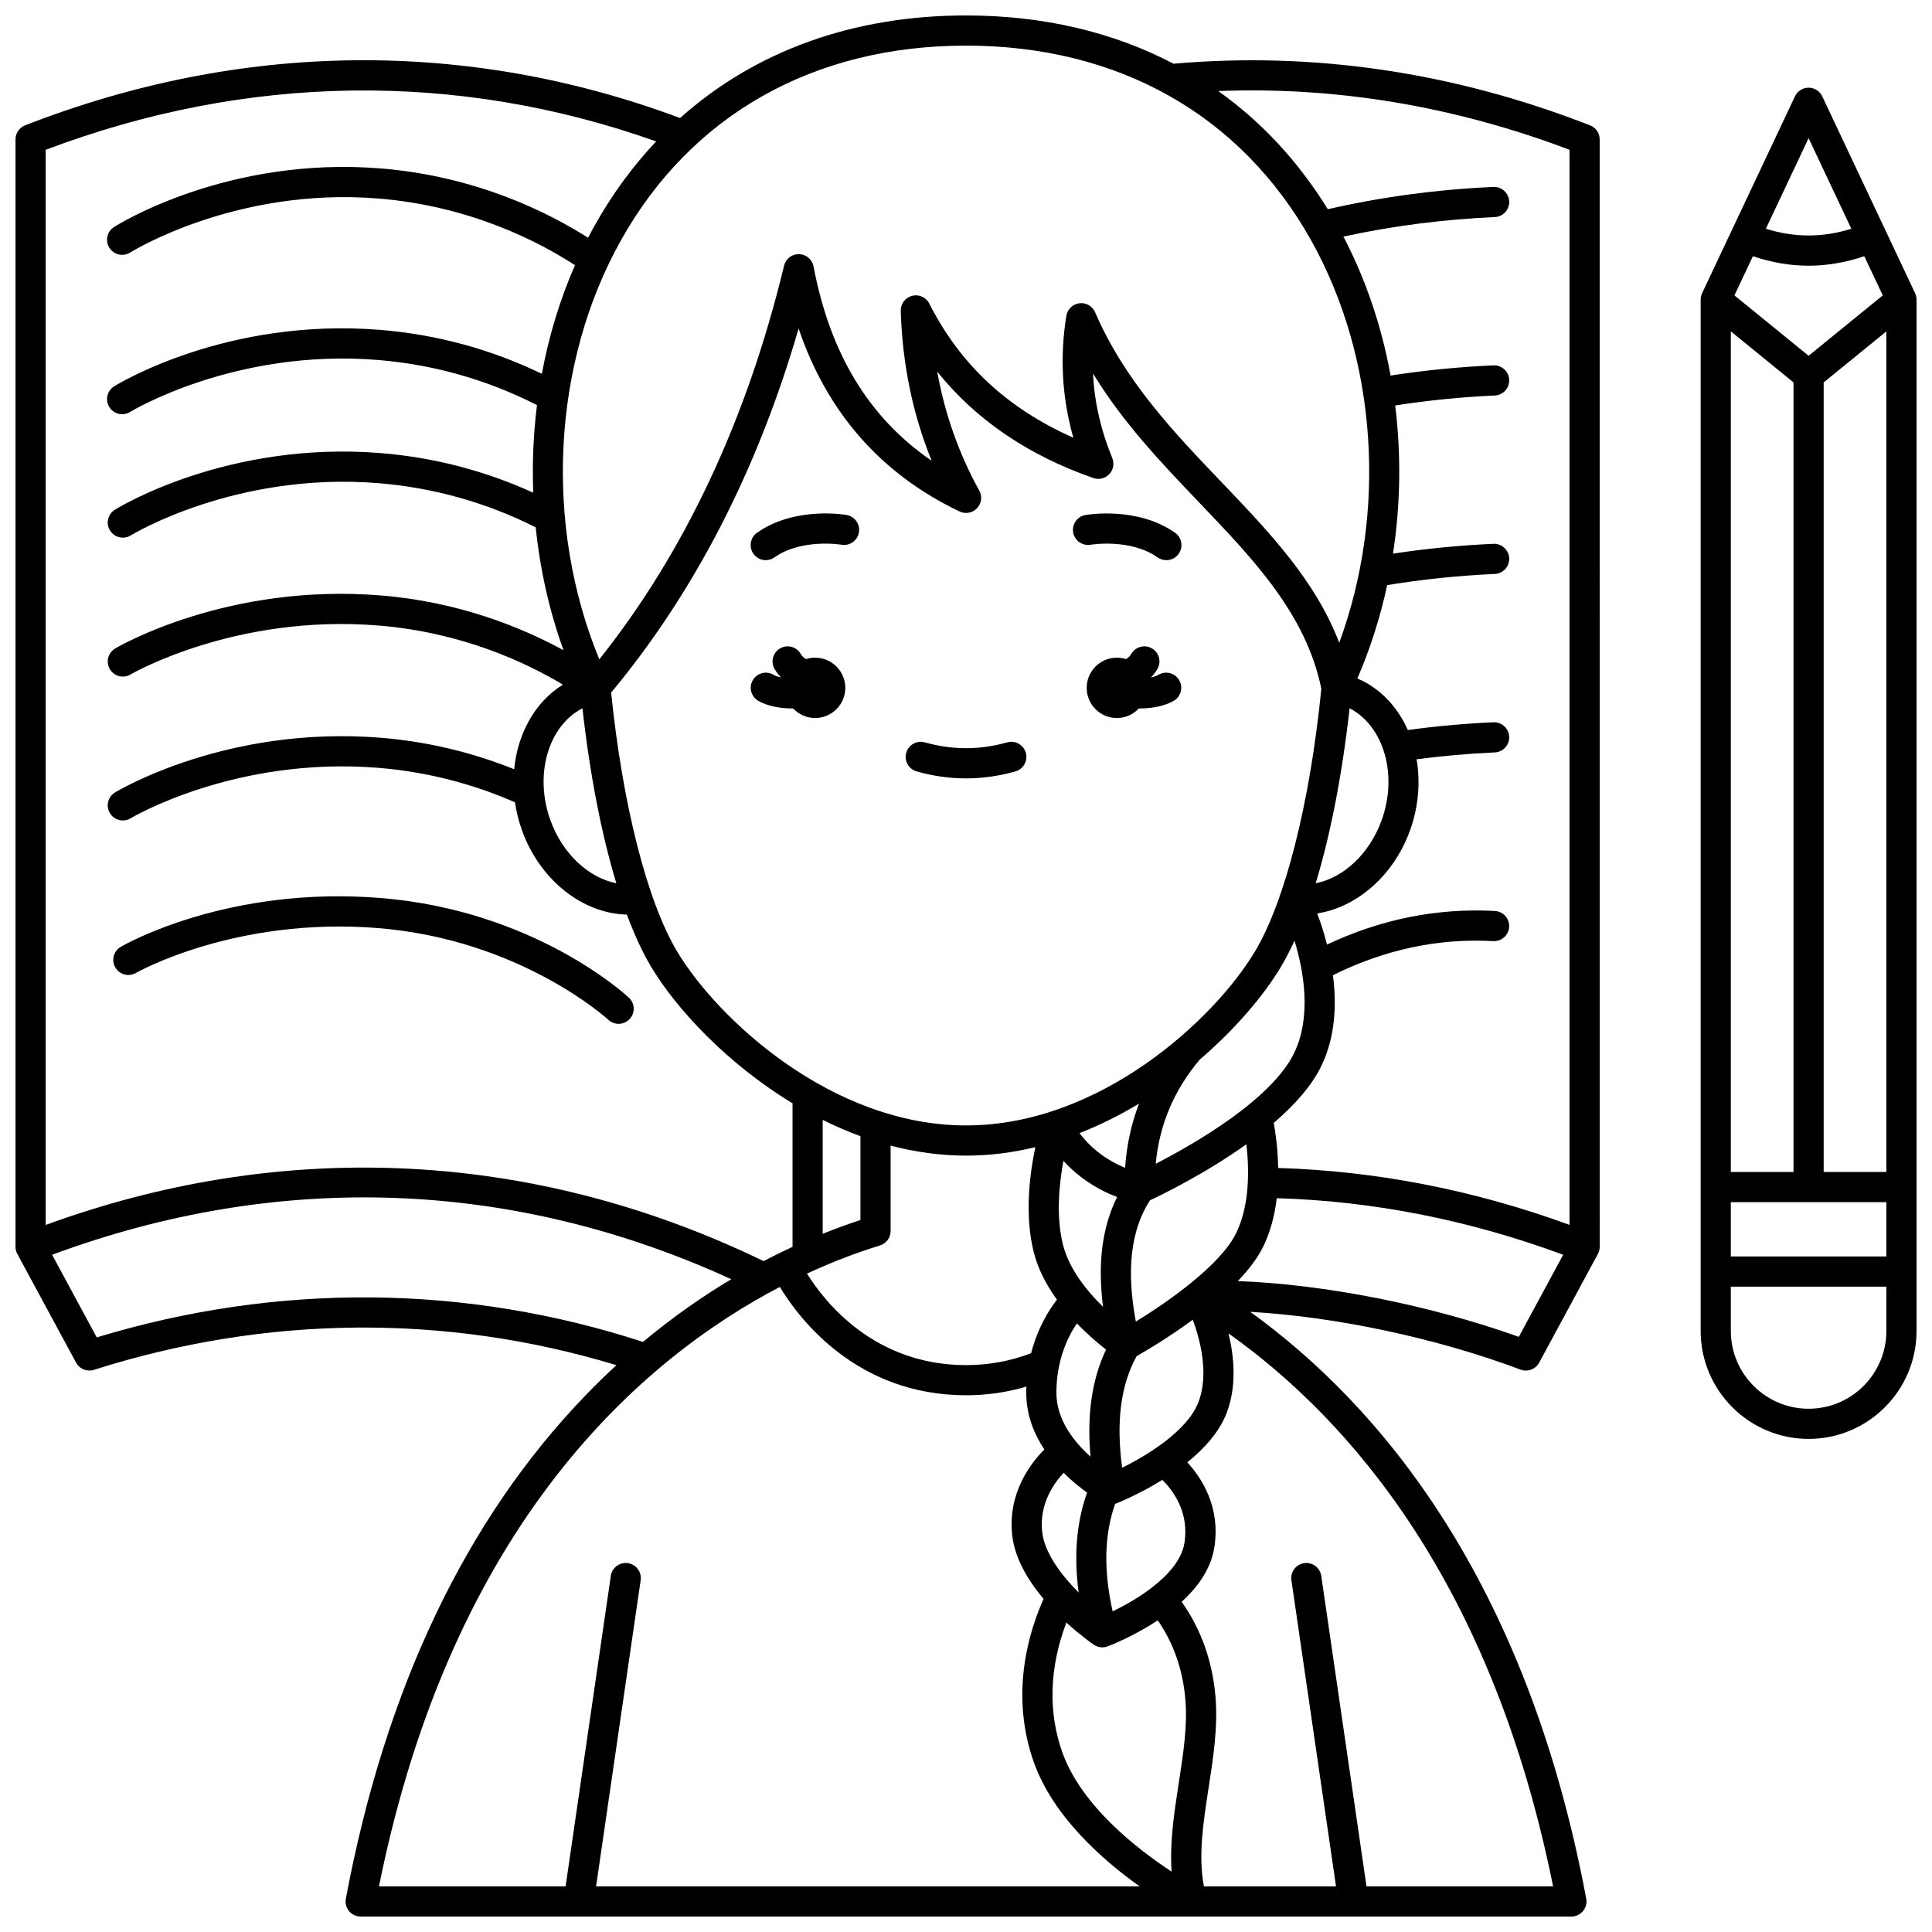 <?xml version="1.0" encoding="UTF-8"?>
<!-- Uploaded to: ICON Repo, www.svgrepo.com, Generator: ICON Repo Mixer Tools -->
<svg width="800px" height="800px" version="1.1" viewBox="144 144 512 512" xmlns="http://www.w3.org/2000/svg">
 <defs>
  <clipPath id="b">
   <path d="m148.09 148.09h419.91v503.81h-419.91z"/>
  </clipPath>
  <clipPath id="a">
   <path d="m594 167h57.902v359h-57.902z"/>
  </clipPath>
 </defs>
 <path d="m433.02 288.36c0.105-0.02 10.547-1.727 17.77 3.363 0.699 0.492 1.504 0.73 2.301 0.73 1.258 0 2.492-0.59 3.273-1.695 1.273-1.805 0.84-4.301-0.965-5.57-9.977-7.031-23.195-4.805-23.754-4.703-2.172 0.383-3.617 2.449-3.238 4.621 0.371 2.168 2.438 3.617 4.613 3.254z"/>
 <path d="m346.93 292.45c0.797 0 1.598-0.234 2.301-0.73 7.195-5.07 17.59-3.394 17.766-3.363 2.18 0.387 4.242-1.074 4.625-3.246 0.383-2.176-1.07-4.25-3.242-4.633-0.559-0.098-13.773-2.324-23.754 4.703-1.805 1.273-2.238 3.766-0.965 5.57 0.777 1.109 2.012 1.699 3.269 1.699z"/>
 <path d="m386.92 348.43c4.336 1.227 8.738 1.852 13.086 1.852 4.348 0 8.746-0.621 13.086-1.852 2.125-0.602 3.359-2.812 2.758-4.938-0.602-2.125-2.812-3.363-4.938-2.758-7.254 2.055-14.559 2.055-21.812 0-2.125-0.605-4.336 0.633-4.938 2.758-0.598 2.129 0.637 4.336 2.758 4.938z"/>
 <path d="m360.02 318.29c-0.84 0-1.652 0.133-2.414 0.371-0.594-0.332-1.07-0.789-1.414-1.379-1.109-1.91-3.559-2.559-5.465-1.453-1.91 1.109-2.559 3.555-1.453 5.465 0.48 0.824 1.062 1.559 1.703 2.227-0.758-0.152-1.449-0.379-1.977-0.691-1.895-1.129-4.352-0.512-5.481 1.391-1.129 1.895-0.508 4.352 1.391 5.481 2.215 1.32 5.656 2.051 9.027 2.051 0.082 0 0.168-0.008 0.25-0.008 1.461 1.559 3.527 2.535 5.832 2.535 4.418 0 7.996-3.582 7.996-7.996-0.004-4.41-3.582-7.992-7.996-7.992z"/>
 <path d="m451 322.83c-0.527 0.312-1.215 0.535-1.977 0.691 0.645-0.668 1.223-1.402 1.703-2.227 1.109-1.91 0.457-4.356-1.453-5.465-1.91-1.105-4.356-0.457-5.465 1.453-0.344 0.59-0.82 1.047-1.414 1.379-0.762-0.242-1.574-0.371-2.414-0.371-4.418 0-7.996 3.582-7.996 7.996 0 4.418 3.582 7.996 7.996 7.996 2.305 0 4.375-0.98 5.832-2.539 0.082 0 0.168 0.008 0.25 0.008 3.371 0 6.812-0.73 9.027-2.051 1.895-1.129 2.519-3.582 1.391-5.481-1.129-1.898-3.582-2.519-5.481-1.391z"/>
 <g clip-path="url(#b)">
  <path d="m565.39 177.22c-36.145-14.109-73.273-19.594-110.38-16.332-16.023-8.398-34.582-12.793-55.008-12.793-29.988 0-55.953 9.465-75.773 27.184-56.387-21.051-116.35-20.402-173.58 1.941-1.535 0.598-2.543 2.078-2.543 3.723v293.45c0 0.664 0.164 1.316 0.48 1.898l15.574 28.824c0.914 1.691 2.898 2.492 4.731 1.91 45.672-14.527 93.391-14.926 138.47-1.238-2.762 2.543-5.519 5.223-8.258 8.066-31.672 32.844-53.02 77.699-63.453 133.32-0.219 1.168 0.094 2.375 0.855 3.289 0.758 0.914 1.887 1.445 3.078 1.445h320.85c1.191 0 2.316-0.531 3.078-1.445 0.758-0.914 1.07-2.121 0.855-3.289-15.965-85.121-55.145-131.05-89.043-155.52 22.484 1.273 49.219 6.883 71.641 15.309 0.461 0.176 0.938 0.258 1.406 0.258 1.434 0 2.805-0.773 3.519-2.098l15.574-28.824c0.316-0.582 0.48-1.238 0.48-1.898l-0.012-293.45c0-1.645-1.008-3.125-2.543-3.723zm-5.453 6.469v284.91c-25.293-9.234-51.223-14.293-77.211-15.074-0.078-5.047-0.703-9.375-1.172-11.945 5.441-4.664 10.125-9.844 12.695-15.258 3.668-7.719 3.984-16.27 2.992-23.887 13.672-6.793 27.949-9.84 42.484-9.031 2.188 0.117 4.094-1.566 4.215-3.769 0.121-2.207-1.566-4.09-3.769-4.215-15.23-0.84-30.176 2.152-44.5 8.895-0.812-3.188-1.75-5.996-2.594-8.246 10.473-1.617 20.203-9.984 24.535-21.848 2.328-6.383 2.832-12.973 1.797-19.004 6.793-0.883 13.738-1.508 20.719-1.82 2.207-0.098 3.914-1.969 3.816-4.172-0.098-2.207-2.008-3.918-4.172-3.816-7.648 0.344-15.266 1.043-22.691 2.051-2.727-6.141-7.316-11.078-13.363-13.664 3.434-7.934 6.062-16.238 7.898-24.734 9.27-1.523 18.852-2.523 28.516-2.957 2.207-0.098 3.914-1.969 3.816-4.172-0.102-2.207-2.008-3.926-4.172-3.816-8.996 0.402-17.926 1.281-26.617 2.602 1.996-12.988 2.184-26.281 0.574-39.266 8.613-1.336 17.469-2.238 26.398-2.641 2.207-0.098 3.914-1.969 3.816-4.172-0.098-2.207-2.008-3.93-4.172-3.816-9.211 0.41-18.359 1.32-27.254 2.699-2.359-12.93-6.527-25.414-12.504-36.824 12.934-2.816 26.402-4.559 40.113-5.172 2.207-0.098 3.914-1.969 3.816-4.172-0.102-2.207-2.008-3.934-4.172-3.816-15.023 0.672-29.773 2.668-43.895 5.902-7.824-12.688-17.602-23.191-29.031-31.312 31.281-1.211 62.523 3.996 93.086 15.559zm-88.41 287.23c-4.152 8.371-17.906 18.043-26.516 23.312-2.566-13.703-1.332-24.266 3.738-32.137 3.535-1.656 14.836-7.188 25.551-14.855 0.734 6.269 1.004 16.074-2.773 23.68zm-13.652 82.055c-0.73 4.41-4.32 8.438-8.586 11.727-0.004 0.004-0.004 0.004-0.008 0.008-3.422 2.641-7.273 4.805-10.422 6.32-2.434-10.953-2.215-20.336 0.664-28.5 0.062-0.02 0.129-0.031 0.191-0.055 0.469-0.184 6.047-2.398 12.316-6.289 2.734 2.691 7.207 8.5 5.844 16.789zm-1.5 63.602c-1.199 7.75-2.426 15.691-1.887 23.426-9.047-5.934-23.941-17.449-28.984-31.668-3.793-10.695-3.394-22.484 1.094-34.344 3.797 3.477 6.938 5.656 7.258 5.875 0.676 0.461 1.465 0.699 2.258 0.699 0.473 0 0.945-0.082 1.395-0.25 0.516-0.191 6.785-2.574 13.309-6.91 4.191 6.055 6.66 13.105 7.32 21.012 0.59 6.957-0.555 14.34-1.762 22.16zm-158.02-284.88c1.969 17.621 5.066 33.477 8.984 46.379-7.34-1.457-14.215-7.773-17.43-16.578-4.434-12.141-0.633-25.086 8.445-29.801zm7.598-4.152c22.125-26.602 38.809-58.992 49.684-96.484 7.57 22.301 21.871 38.57 42.66 48.488 1.566 0.75 3.441 0.398 4.633-0.867s1.43-3.156 0.586-4.676c-5.418-9.789-9.145-20.344-11.141-31.523 10.145 12.68 23.996 22.137 41.367 28.203 1.488 0.52 3.137 0.117 4.219-1.023s1.395-2.812 0.801-4.266c-3.047-7.441-4.738-14.852-5.098-22.402 8.023 13.137 18.246 23.828 28.207 34.25 14.508 15.176 28.211 29.52 32.297 49.273-3.012 30.27-9.59 56.297-17.629 69.695-10.68 17.801-40.902 46.039-76.531 46.039s-65.848-28.238-76.531-46.039c-7.949-13.254-14.469-38.84-17.523-68.668zm204.15 33.953c-3.215 8.809-10.082 15.129-17.43 16.582 3.918-12.902 7.016-28.758 8.984-46.379 9.074 4.711 12.875 17.656 8.445 29.797zm-23.074 61.414c-5.879 12.379-26.496 24.219-36.754 29.508 0.973-10.359 4.801-19.434 11.637-27.586 9.66-8.277 17.102-17.203 21.484-24.508 1.262-2.106 2.484-4.465 3.66-7.051 2.449 8.074 4.551 19.992-0.027 29.637zm-63.074 90.188c0-8.73 3.082-14.926 5.434-18.387 2.891 3.004 5.711 5.375 7.731 6.945-3.75 7.875-5.117 17.238-4.121 28.375-4.336-3.883-9.043-9.75-9.043-16.934zm12.355-22.777c-4.301-4.219-9.004-10.039-10.613-16.473-1.883-7.531-1.016-16.105 0.121-22.215 3.863 4.227 8.617 7.434 14.227 9.594-3.961 7.922-5.195 17.539-3.734 29.094zm5.856-36.848c-4.949-2.035-8.953-5.07-12.086-9.18 5.543-2.176 10.82-4.836 15.773-7.828-2.047 5.359-3.289 11.035-3.688 17.008zm-70.145-8.379v22.219c-3.133 1.027-6.481 2.238-10 3.652v-30.184c3.227 1.605 6.562 3.059 10 4.312zm5.172 28.969c1.68-0.516 2.824-2.066 2.824-3.82v-22.648c6.418 1.684 13.105 2.656 19.988 2.656 6.305 0 12.449-0.812 18.371-2.242-1.469 6.922-2.914 17.867-0.438 27.785 1.156 4.621 3.461 8.887 6.164 12.625-2.137 2.762-5.141 7.535-6.84 14.18-5.398 2.098-11.191 3.168-17.258 3.168-24.336 0-37.488-16.77-42.145-24.246 7.387-3.426 13.984-5.816 19.332-7.457zm48.676 60.25c2.188 2.18 4.398 3.934 6.223 5.238-2.809 7.832-3.555 16.703-2.234 26.488-4.559-4.574-9.043-10.453-9.672-16.039-0.816-7.301 2.957-12.766 5.684-15.688zm-3.578 35.391-0.008 0.008c-0.039-0.039-0.066-0.086-0.102-0.129 0.035 0.039 0.07 0.082 0.109 0.121zm31.863 1.309c0.07-0.055 0.141-0.109 0.211-0.164-0.066 0.059-0.121 0.129-0.195 0.184zm-12.777-38.043c-1.641-12.199-0.375-21.918 3.828-29.57 2.383-1.352 8.449-4.914 14.898-9.664 1.961 5.344 4.367 14.488 1.461 21.93-2.894 7.418-13.219 13.855-20.188 17.305zm50.078-325.28c17.555 31.336 20.18 72.07 7.453 106.64-6.344-16.559-18.512-29.285-31.258-42.621-12.582-13.16-25.594-26.77-33.438-44.957-0.703-1.633-2.394-2.606-4.164-2.387-1.762 0.219-3.172 1.574-3.457 3.328-1.77 10.906-1.148 21.734 1.852 32.305-17.496-7.75-30.027-19.438-38.168-35.539-0.844-1.672-2.738-2.531-4.555-2.07-1.812 0.461-3.066 2.121-3.012 3.992 0.414 14.039 3.16 27.352 8.188 39.727-16.625-11.383-26.91-28.344-31.301-51.5-0.352-1.852-1.945-3.207-3.828-3.254-1.906-0.062-3.543 1.227-3.984 3.059-9.863 40.816-26.32 75.879-48.957 104.32-14.645-35.473-12.578-78.379 5.731-111.06 18.637-33.258 51.113-51.582 91.449-51.582 40.332 0 72.809 18.324 91.449 51.59zm-173.57-26.215c-6.176 6.543-11.645 13.984-16.305 22.305-0.598 1.066-1.172 2.141-1.738 3.227-10.32-6.574-29.5-16.309-54.957-18.371-40.555-3.281-69.461 14.758-70.672 15.527-1.859 1.184-2.41 3.652-1.227 5.516 1.184 1.863 3.652 2.414 5.516 1.238 0.273-0.176 27.957-17.387 65.742-14.309 24.48 1.984 42.727 11.551 52.125 17.668-4.004 9.133-6.926 18.828-8.777 28.789-13.48-6.516-27.891-10.434-42.887-11.648-40.547-3.277-69.246 14.215-70.449 14.961-1.875 1.164-2.449 3.625-1.289 5.5 0.754 1.223 2.062 1.895 3.402 1.895 0.719 0 1.445-0.191 2.098-0.598 0.273-0.172 27.785-16.848 65.59-13.785 14.824 1.203 29.031 5.231 42.246 11.969-0.957 7.672-1.289 15.453-0.988 23.215-12.781-5.824-26.355-9.359-40.426-10.5-40.539-3.269-69.254 14.266-70.457 15.016-1.875 1.168-2.445 3.629-1.281 5.5 0.758 1.219 2.062 1.891 3.402 1.891 0.719 0 1.449-0.191 2.102-0.602 0.273-0.172 27.797-16.91 65.586-13.836 14.527 1.176 28.496 5.078 41.516 11.598 0.066 0.031 0.137 0.047 0.203 0.078 1.145 11.133 3.594 22.125 7.367 32.598-11.012-6.023-27.629-12.836-48.441-14.523-40.504-3.281-69.176 13.359-70.375 14.066-1.898 1.125-2.531 3.574-1.406 5.477 1.125 1.902 3.574 2.531 5.477 1.406 0.273-0.16 27.68-16.062 65.66-12.98 21.953 1.777 38.887 9.652 48.93 15.676-7.375 4.551-12.008 12.949-12.914 22.414-11.309-4.543-23.184-7.356-35.371-8.344-40.508-3.277-69.211 13.773-70.414 14.5-1.891 1.145-2.492 3.602-1.348 5.492 0.75 1.242 2.07 1.93 3.426 1.93 0.703 0 1.418-0.188 2.066-0.578 0.27-0.164 27.66-16.453 65.625-13.371 12.535 1.016 24.723 4.098 36.234 9.133 0.367 2.543 1 5.102 1.922 7.625 4.769 13.062 16.082 21.895 27.727 22.129 2.012 5.402 4.184 10.102 6.496 13.953 6.559 10.93 19.953 25.488 37.406 36.066v38.035c-2.496 1.156-5.055 2.418-7.664 3.785-30.93-14.984-63.383-23.27-96.496-24.598-31.531-1.258-63.047 3.793-93.762 15.012v-284.92c53.402-20.199 109.14-20.945 161.78-2.223zm-148.25 316.95-11.832-21.902c60.121-22.277 122.09-20.035 179.99 6.481-7.586 4.527-15.473 10.008-23.398 16.617-46.977-15.316-96.902-15.734-144.76-1.195zm181.03-13.367c5.148 8.5 20.43 28.699 49.344 28.699 5.535 0 10.883-0.781 15.984-2.293-0.02 0.535-0.031 1.078-0.031 1.633 0 5.809 2.023 10.844 4.797 15.027-3.836 3.875-9.75 11.766-8.512 22.77 0.691 6.168 4.254 12.012 8.293 16.816-6.477 14.781-7.379 29.719-2.566 43.297 5.094 14.363 18.184 25.883 28.039 32.906h-144.05l11.816-81.133c0.316-2.184-1.195-4.215-3.379-4.531-2.188-0.312-4.215 1.195-4.531 3.379l-11.984 82.285h-49.457c19.461-96.625 69.867-139.84 106.23-158.86zm204.92 158.86h-49.453l-11.988-82.285c-0.316-2.188-2.344-3.695-4.531-3.379-2.188 0.316-3.699 2.348-3.379 4.531l11.82 81.133h-35c-1.555-8.016-0.199-16.836 1.234-26.117 1.227-7.938 2.496-16.145 1.832-24.055-0.797-9.484-3.812-17.961-8.961-25.25 4.215-3.867 7.691-8.633 8.613-14.219 1.781-10.793-3.254-18.547-7.133-22.742 4.426-3.57 8.418-7.934 10.379-12.957 2.781-7.113 2.059-14.957 0.547-21.215 32.234 22.906 69.816 66.098 86.02 146.55zm-9.086-145.64c-23.68-8.469-51.5-13.93-74.473-14.777 2.789-2.918 5.156-5.965 6.672-9.02 2.027-4.09 3.125-8.578 3.648-12.949 25.543 0.75 51.035 5.785 75.906 14.988z"/>
 </g>
 <path d="m180.02 401.84c0.262-0.148 26.355-14.949 64.215-11.883 37.711 3.059 60.754 24.082 60.98 24.289 0.77 0.723 1.75 1.078 2.727 1.078 1.07 0 2.137-0.426 2.922-1.27 1.508-1.613 1.422-4.144-0.191-5.652-1.008-0.941-25.18-23.125-65.793-26.418-40.48-3.285-67.738 12.273-68.879 12.938-1.906 1.109-2.551 3.551-1.445 5.461 1.109 1.91 3.555 2.562 5.465 1.457z"/>
 <g clip-path="url(#a)">
  <path d="m651.52 221.7-24.605-52.168c-0.66-1.398-2.07-2.293-3.617-2.293s-2.957 0.895-3.617 2.293l-24.605 52.168c-0.25 0.531-0.383 1.117-0.383 1.707v273.31c0 15.773 12.832 28.605 28.605 28.605 15.77 0 28.605-12.832 28.605-28.605v-273.31c0-0.59-0.133-1.172-0.383-1.707zm-28.223 16.582-19.656-16 4.898-10.387c4.902 1.664 9.848 2.519 14.758 2.519 4.906 0 9.855-0.855 14.758-2.519l4.898 10.387zm-4 7.059v209.25h-16.609v-222.78zm-16.609 217.25h41.219v14.387h-41.215zm24.605-8v-209.25l16.613-13.523v222.77l-16.613 0.004zm-3.996-273.98 11.324 24.008c-7.547 2.375-15.098 2.375-22.648 0zm0 336.72c-11.363 0-20.609-9.246-20.609-20.609v-11.746h41.219v11.746c0 11.363-9.246 20.609-20.609 20.609z"/>
 </g>
</svg>